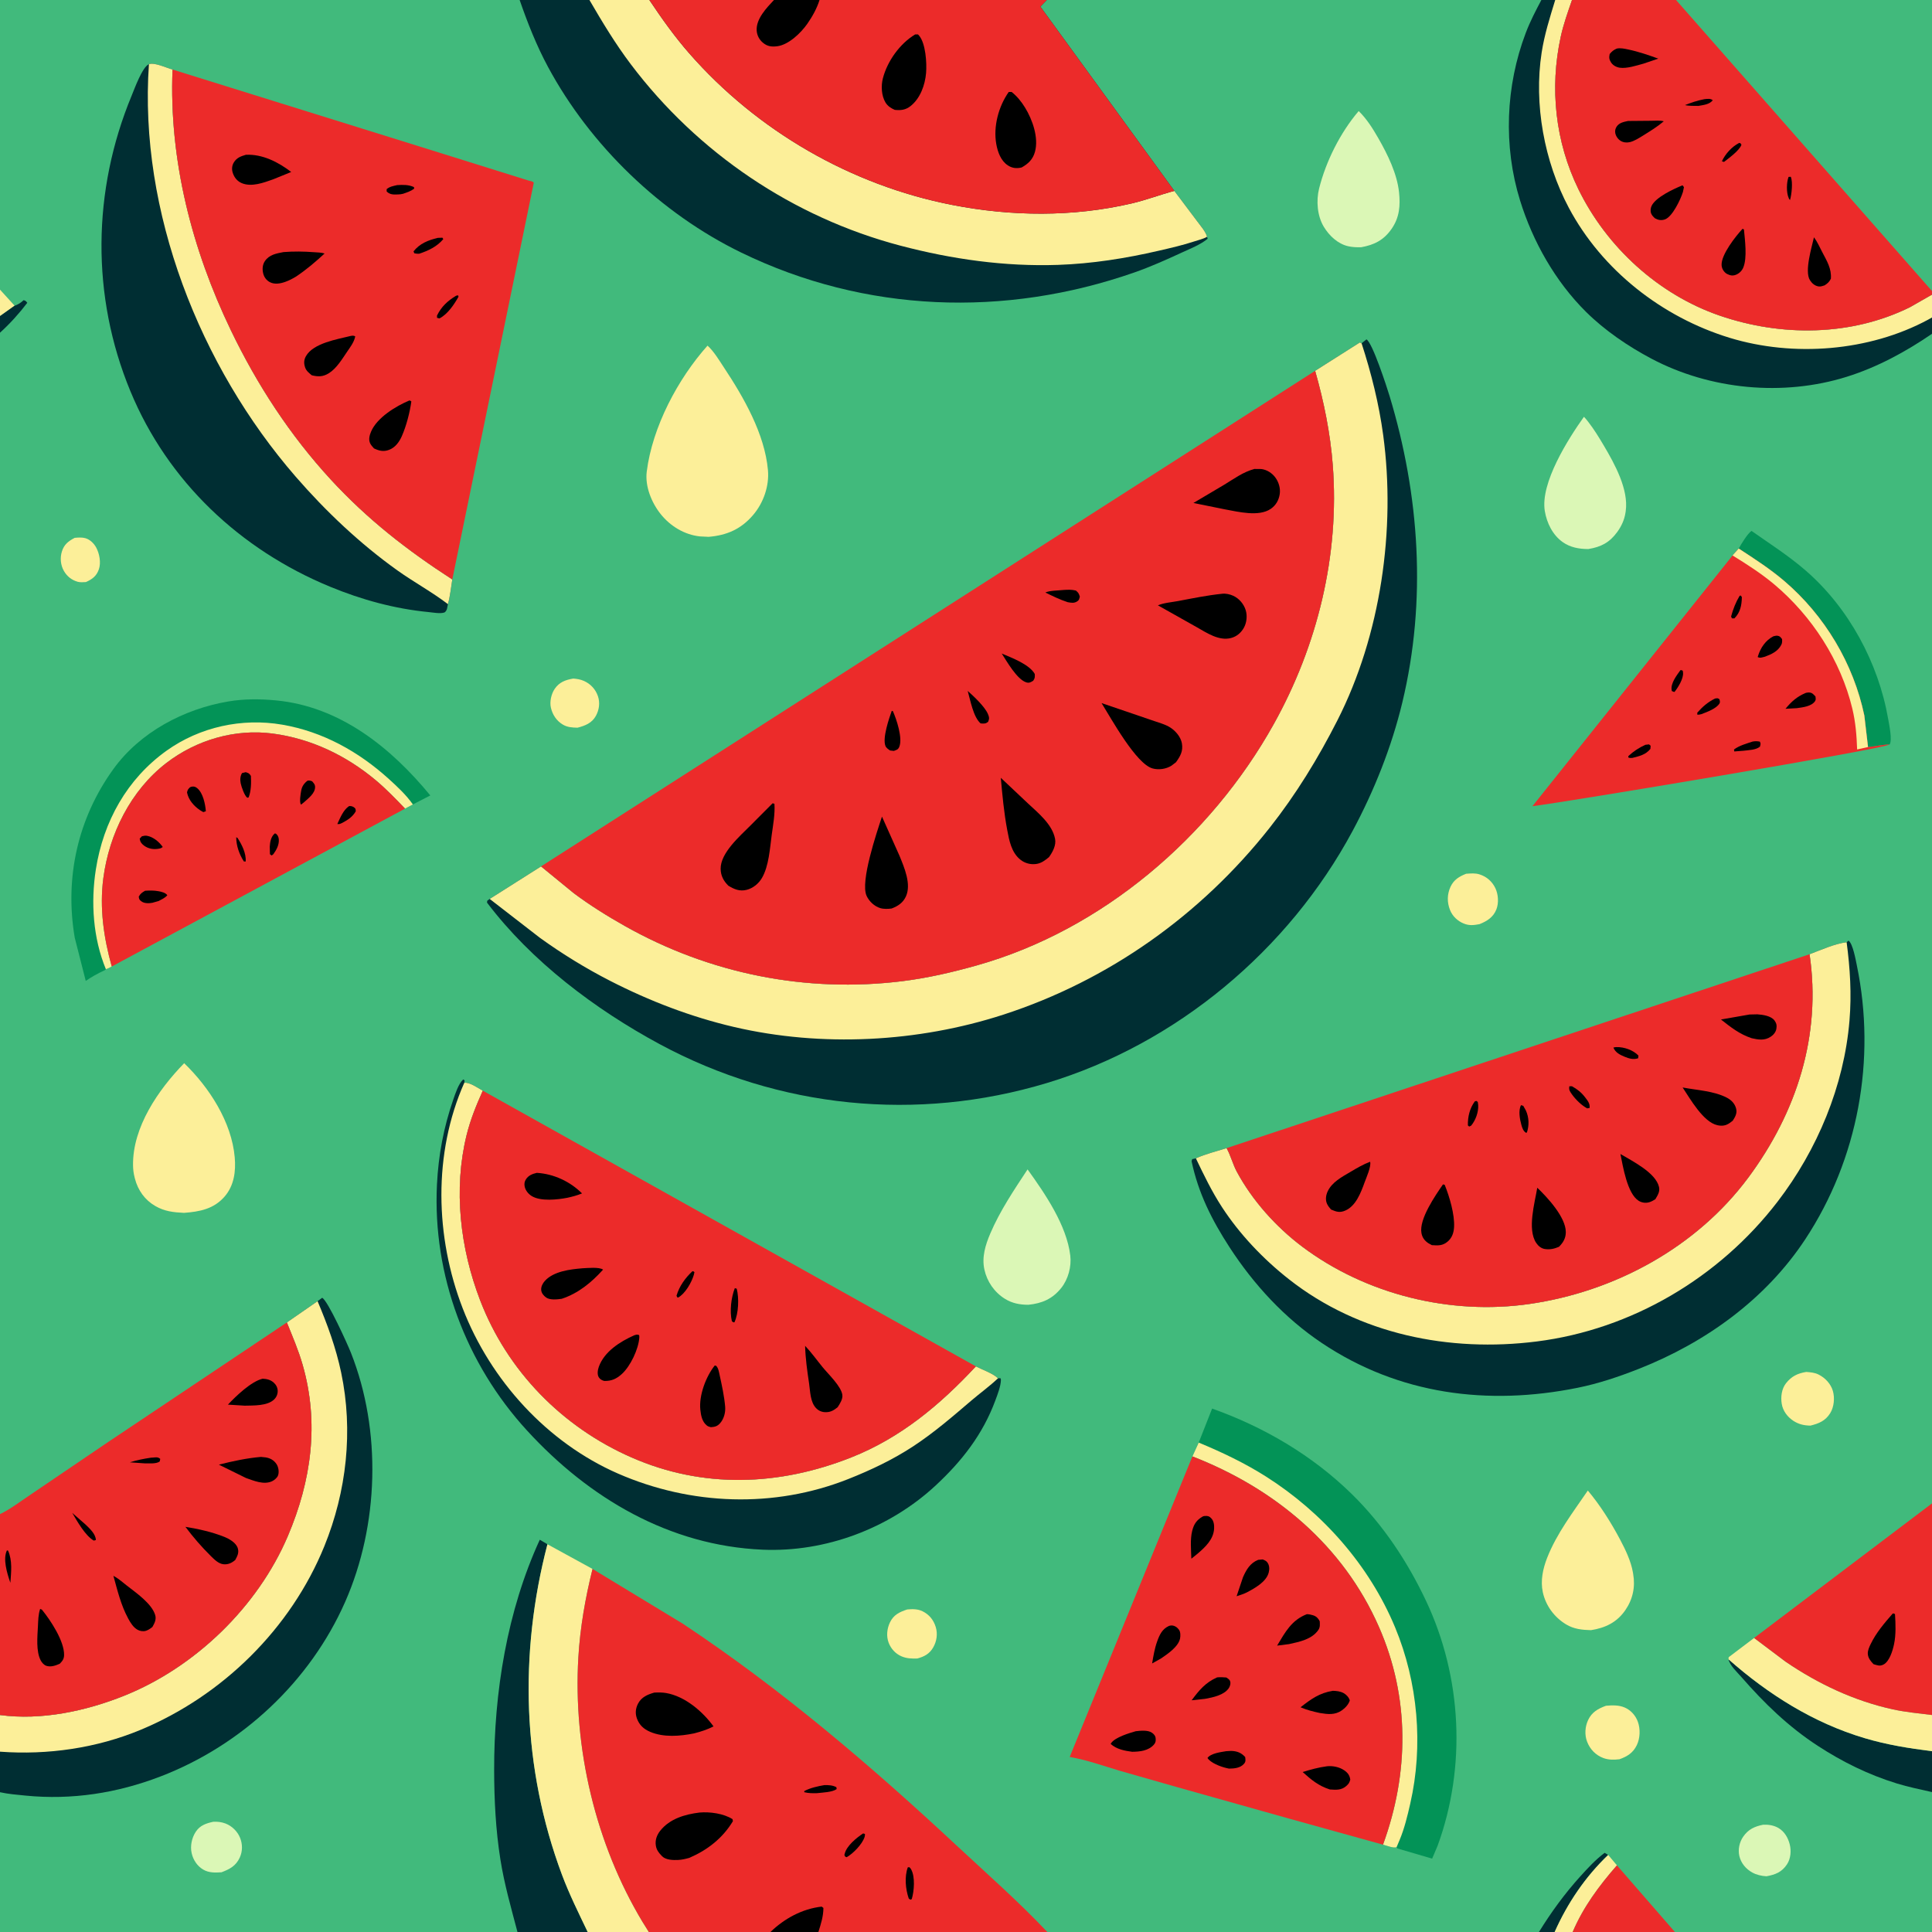 <svg version="1.1" xmlns="http://www.w3.org/2000/svg" style="display: block;" viewBox="0 0 2048 2048" width="1024" height="1024">
<path transform="translate(0,0)" fill="rgb(65,186,124)" d="M 0 307.024 L -0 -0 L 550.845 0 L 624.824 0 L 688.337 0 L 820.428 0 L 868.721 -0 L 1109.65 0 L 1633.91 0 L 1648.59 0 L 1666.41 0 L 1776.67 0 L 2048 0 L 2048 308.52 L 2048 312.284 L 2048 336.543 L 2048 353.838 L 2048 1593.65 L 2048 1817.97 L 2048 1856.34 L 2048 1899.68 L 2048 2048 L 1775.48 2048 L 1667.07 2048 L 1647.99 2048 L 1631.35 2048 L 1110.19 2048 L 867.506 2048 L 816.713 2048 L 687.782 2048 L 622.981 2048 L 548.534 2048 L -0 2048 L 0 1899.83 L 0 1856.85 L 0 1818 L -0 1605.04 L 0 352.668 L -0 335.088 L 0 307.024 z"/>
<path transform="translate(0,0)" fill="rgb(252,239,153)" d="M 0 307.024 L 15.49 324.064 L -0 335.088 L 0 307.024 z"/>
<path transform="translate(0,0)" fill="rgb(0,46,51)" d="M 15.49 324.064 L 16.509 323.68 C 20.034 322.301 22.275 320.794 25 318.195 C 27.337 318.819 27.386 319.082 28.917 321 C 20.402 332.215 10.431 343.218 0 352.668 L -0 335.088 L 15.49 324.064 z"/>
<path transform="translate(0,0)" fill="rgb(0,46,51)" d="M 1631.35 2048 C 1644.36 2026.92 1658.53 2007.5 1675.13 1989.1 C 1682.99 1980.38 1691.55 1971.12 1701 1964.07 L 1704.74 1966.3 C 1680.48 1989.5 1661.62 2017.36 1647.99 2048 L 1631.35 2048 z"/>
<path transform="translate(0,0)" fill="rgb(252,239,153)" d="M 1704.74 1966.3 L 1714.01 1977.33 C 1695.11 1998.96 1678.41 2021.36 1667.07 2048 L 1647.99 2048 C 1661.62 2017.36 1680.48 1989.5 1704.74 1966.3 z"/>
<path transform="translate(0,0)" fill="rgb(252,239,153)" d="M 79.171 570.133 C 82.727 569.789 87.075 569.503 90.525 570.498 C 95.406 571.906 99.656 576.085 102.017 580.5 C 105.46 586.939 107.224 596.503 104.796 603.5 C 102.264 610.797 97.759 613.97 91.071 617.02 C 88.324 617.105 85.036 617.473 82.371 616.715 C 75.979 614.897 71.034 610.987 67.715 605.192 C 64.212 599.075 63.514 591.432 65.575 584.708 C 67.9 577.119 72.485 573.649 79.171 570.133 z"/>
<path transform="translate(0,0)" fill="rgb(252,239,153)" d="M 607.718 719.297 C 611.721 719.631 615.299 720.176 619 721.82 C 626.065 724.958 631.298 730.645 633.823 737.955 C 636.218 744.888 635.154 752.482 631.663 758.844 C 627.428 766.561 620.211 769.298 612.197 771.391 C 606.517 771.252 601.343 770.988 596.368 767.935 C 589.827 763.921 585.782 757.694 584.005 750.344 C 582.463 743.97 584.357 735.549 588.048 730.171 C 592.964 723.007 599.504 720.693 607.718 719.297 z"/>
<path transform="translate(0,0)" fill="rgb(252,239,153)" d="M 961.675 1706.1 C 967.268 1705.58 972.857 1705.5 978 1708.04 C 985.039 1711.52 989.653 1717.27 991.929 1724.72 C 994.132 1731.94 992.994 1739.79 989.247 1746.32 C 985.272 1753.24 979.792 1756.05 972.395 1758.08 C 966.383 1758.22 961.272 1758.18 955.597 1755.76 C 949.311 1753.08 944.401 1747.71 942.001 1741.35 C 939.364 1734.36 940.228 1726.37 943.423 1719.74 C 947.308 1711.67 953.628 1708.76 961.675 1706.1 z"/>
<path transform="translate(0,0)" fill="rgb(219,247,182)" d="M 226.015 1931.16 C 230.403 1930.9 234.84 1931.4 238.979 1932.97 C 245.866 1935.59 251.724 1941.31 254.476 1948.14 C 257.201 1954.89 257.222 1962.4 254.165 1969.08 C 250.087 1977.99 243.407 1981.44 234.78 1984.7 C 228.021 1985.14 221.344 1985.38 215.28 1981.77 C 208.987 1978.02 204.748 1971.49 203.159 1964.39 C 201.459 1956.79 203.306 1948.15 207.558 1941.71 C 211.996 1934.98 218.481 1932.79 226.015 1931.16 z"/>
<path transform="translate(0,0)" fill="rgb(252,239,153)" d="M 1554.15 926.217 C 1559.04 925.888 1563.77 925.386 1568.5 926.917 C 1575.99 929.34 1581.76 934.396 1585.17 941.539 C 1588.29 948.092 1588.88 957.268 1586.21 964.031 C 1582.9 972.384 1576.24 976.506 1568.32 979.647 C 1562.09 980.78 1557.49 981.399 1551.49 978.928 C 1545.1 976.293 1539.75 971.251 1537.15 964.805 C 1533.85 956.641 1533.91 948.017 1537.63 939.991 C 1541.09 932.528 1546.88 929.107 1554.15 926.217 z"/>
<path transform="translate(0,0)" fill="rgb(219,247,182)" d="M 1869.06 1934.27 C 1874.68 1934.03 1880.33 1934.89 1885.24 1937.76 C 1891.58 1941.45 1895.4 1948.06 1897.17 1955.02 C 1898.95 1961.97 1898.26 1970.3 1894.24 1976.35 C 1888.76 1984.58 1881.91 1987.21 1872.55 1988.92 C 1867.63 1988.73 1861.83 1987.37 1857.5 1984.96 C 1850.69 1981.16 1845.5 1975.01 1843.75 1967.34 C 1842.2 1960.54 1843.86 1952.73 1847.83 1947 C 1853.29 1939.1 1859.93 1936.1 1869.06 1934.27 z"/>
<path transform="translate(0,0)" fill="rgb(252,239,153)" d="M 1914.7 1454.32 C 1919.26 1454.68 1923.49 1454.97 1927.68 1457.03 C 1934.66 1460.46 1940.71 1466.85 1942.91 1474.41 C 1945.06 1481.82 1944.19 1491.45 1940.06 1498.07 C 1935 1506.17 1928.03 1509.03 1919.14 1511.21 C 1912.44 1511.11 1906.67 1509.84 1901 1506.11 C 1894.7 1501.97 1889.95 1495.61 1888.71 1488.1 C 1887.51 1480.77 1888.57 1472.22 1893.29 1466.24 C 1899.1 1458.88 1905.66 1455.77 1914.7 1454.32 z"/>
<path transform="translate(0,0)" fill="rgb(252,239,153)" d="M 1702.37 1808.19 C 1709.07 1807.57 1716.12 1807.36 1722.38 1810.09 C 1728.79 1812.88 1733.74 1818.48 1736.14 1825 C 1738.97 1832.7 1738.65 1842.57 1735.08 1849.95 C 1731.14 1858.1 1724.99 1861.93 1716.7 1864.88 C 1710.89 1865.54 1705.07 1865.67 1699.53 1863.56 C 1691.46 1860.5 1685.56 1854.39 1682.43 1846.36 C 1679.57 1839.05 1680.18 1830.29 1683.49 1823.27 C 1687.45 1814.86 1694.07 1811.24 1702.37 1808.19 z"/>
<path transform="translate(0,0)" fill="rgb(236,43,42)" d="M 1714.01 1977.33 L 1775.48 2048 L 1667.07 2048 C 1678.41 2021.36 1695.11 1998.96 1714.01 1977.33 z"/>
<path transform="translate(0,0)" fill="rgb(0,46,51)" d="M 1832.29 1758.94 C 1874.49 1796.15 1922.1 1826.22 1976.41 1842.45 C 1999.91 1849.47 2023.71 1853.31 2048 1856.34 L 2048 1899.68 C 2035.55 1896.83 2022.97 1894.34 2010.76 1890.56 C 1980.57 1881.24 1953.21 1867.8 1926.77 1850.55 C 1895.74 1830.3 1870.24 1805.57 1845.98 1777.75 C 1841.54 1772.67 1833.66 1765.51 1832.29 1758.94 z"/>
<path transform="translate(0,0)" fill="rgb(3,147,87)" d="M 1843.13 581.498 C 1845.68 576.851 1852.52 565.487 1856.7 562.793 C 1876.3 576.57 1895.71 588.891 1913.95 604.664 C 1959.69 644.217 1991.2 702.662 2001.5 761.939 C 2002.51 767.783 2006.17 784.693 2003.08 789.156 C 1995.39 789.288 1987.86 791.275 1980.18 791.894 L 1976.28 758.553 C 1964.77 703.479 1934.28 652.487 1891.43 615.906 C 1876.3 602.994 1859.75 592.338 1843.13 581.498 z"/>
<path transform="translate(0,0)" fill="rgb(219,247,182)" d="M 1679.04 441.819 C 1680.71 443.472 1682.13 445.317 1683.58 447.169 C 1689.81 455.171 1695.17 463.982 1700.33 472.708 C 1711.61 491.777 1726.53 518.803 1723.34 541.732 L 1723.07 543.5 C 1721.97 550.913 1718.83 557.738 1714.45 563.789 C 1706.29 575.054 1697.21 579.843 1683.69 582.002 C 1673.99 582.004 1664.6 580.355 1656.52 574.639 C 1645.88 567.108 1639.72 554.479 1637.58 541.865 C 1632.53 511.986 1662.56 464.953 1679.04 441.819 z"/>
<path transform="translate(0,0)" fill="rgb(252,239,153)" d="M 1832.29 1758.94 L 1832.46 1756.71 L 1859.42 1736.32 L 1892.88 1761.51 C 1927.55 1785.07 1965.42 1802.99 2006.5 1811.99 C 2020.32 1815.01 2034.02 1816.22 2048 1817.97 L 2048 1856.34 C 2023.71 1853.31 1999.91 1849.47 1976.41 1842.45 C 1922.1 1826.22 1874.49 1796.15 1832.29 1758.94 z"/>
<path transform="translate(0,0)" fill="rgb(219,247,182)" d="M 1440.27 117.719 C 1448.87 126.073 1455.35 136.492 1461.27 146.838 C 1470.94 163.731 1480.96 184.12 1483.03 203.791 C 1484.5 217.782 1483.59 230.407 1475.25 242.468 C 1466.91 254.529 1456.89 259.567 1442.81 262.113 C 1438.17 262.156 1433.55 262.054 1429 260.989 C 1417.97 258.404 1408.97 249.811 1403.26 240.349 C 1396.33 228.849 1395.07 212.781 1398.3 199.865 C 1405.57 170.878 1420.84 140.457 1440.27 117.719 z"/>
<path transform="translate(0,0)" fill="rgb(219,247,182)" d="M 1089.27 1239.6 C 1107.78 1265.35 1130.72 1298.79 1134.54 1330.91 C 1135.94 1342.67 1132.34 1356.06 1124.94 1365.32 C 1115.7 1376.9 1104.59 1381.66 1090.09 1383.12 C 1081.02 1383.09 1072.97 1381.61 1065.16 1376.73 C 1054.06 1369.82 1046.3 1358.54 1043.5 1345.8 C 1040.59 1332.59 1044.59 1319.67 1049.72 1307.63 C 1059.91 1283.7 1074.98 1261.29 1089.27 1239.6 z"/>
<path transform="translate(0,0)" fill="rgb(252,239,153)" d="M 1683.16 1580.03 C 1696.25 1595.62 1707.77 1613.9 1717.28 1631.84 C 1722.96 1642.54 1728.91 1654.83 1730.96 1666.85 L 1731.23 1668.5 C 1733.62 1682.23 1730.89 1695.27 1722.88 1706.87 C 1713.95 1719.81 1701.66 1725.66 1686.54 1728.04 C 1677.1 1727.79 1668.56 1726.96 1660.22 1721.98 C 1647.71 1714.49 1638.47 1702.03 1635.42 1687.69 C 1632.83 1675.49 1635.56 1662.88 1639.99 1651.5 C 1650.13 1625.51 1667.61 1602.9 1683.16 1580.03 z"/>
<path transform="translate(0,0)" fill="rgb(252,239,153)" d="M 195.232 1127.04 C 221.72 1152.56 245.588 1189.35 248.83 1226.87 C 250.108 1241.66 248.169 1256.73 238.13 1268.35 C 226.695 1281.59 211.649 1284.44 195.12 1285.68 C 183.915 1285.14 174.541 1284.15 164.652 1278.45 C 153.581 1272.07 146.283 1261.85 143.059 1249.54 L 142.671 1248.01 C 141.572 1243.76 141.101 1239.8 141.033 1235.43 C 140.395 1194.69 168.081 1154.9 195.232 1127.04 z"/>
<path transform="translate(0,0)" fill="rgb(0,46,51)" d="M 548.534 2048 C 541.733 2022.1 534.608 1997.53 530.403 1970.9 C 525.483 1939.75 523.89 1908.23 523.817 1876.72 C 523.624 1794.03 537.511 1707.7 572.196 1632.18 L 580.308 1636.98 C 550.034 1753.05 553.578 1874.53 595.683 1987.22 C 603.522 2008.2 613.363 2027.84 622.981 2048 L 548.534 2048 z"/>
<path transform="translate(0,0)" fill="rgb(252,239,153)" d="M 749.997 366.397 C 756.73 372.386 762.445 382.077 767.419 389.584 C 788.344 421.167 810.613 459.887 814.051 498.289 C 815.561 515.158 809.324 533.047 798.362 545.891 C 785.579 560.869 770.601 567.441 751.185 569.064 L 742 568.617 C 725.417 566.844 710.509 557.711 700.239 544.819 C 690.646 532.775 683.598 515.47 685.58 499.855 C 691.582 452.56 718.416 401.806 749.997 366.397 z"/>
<path transform="translate(0,0)" fill="rgb(3,147,87)" d="M 112.234 1027.38 C 111.065 1028.53 111.588 1028.21 110.171 1028.88 C 103.288 1032.09 97.16 1035.51 90.896 1039.8 L 79.229 994 C 68.405 930.476 82.451 867.496 120.143 815.296 C 148.466 776.07 194.954 751.577 241.88 743.597 C 258.722 740.733 275.634 740.843 292.594 742.456 C 360.36 748.898 414.372 792.376 456.148 843.21 L 437.679 852.747 L 429.39 857.173 C 419.296 846.672 409.27 836.209 398.066 826.863 C 366.704 800.702 329.76 783.021 289.18 777.612 C 249.193 772.283 208.1 784.391 176.376 808.774 C 138.517 837.872 115.673 884.162 109.539 930.93 C 105.383 962.621 109.94 994.016 118.482 1024.53 C 116.379 1025.66 114.545 1026.71 112.234 1027.38 z"/>
<path transform="translate(0,0)" fill="rgb(252,239,153)" d="M 112.234 1027.38 C 98.624 994.461 96.138 956.604 101.613 921.602 C 109.535 870.951 134.574 825.781 176.517 795.798 C 211.812 770.567 256.536 760.819 299.216 768.181 C 342.189 775.594 380.084 796.667 412.206 825.762 C 421.317 834.015 430.596 842.661 437.679 852.747 L 429.39 857.173 C 419.296 846.672 409.27 836.209 398.066 826.863 C 366.704 800.702 329.76 783.021 289.18 777.612 C 249.193 772.283 208.1 784.391 176.376 808.774 C 138.517 837.872 115.673 884.162 109.539 930.93 C 105.383 962.621 109.94 994.016 118.482 1024.53 C 116.379 1025.66 114.545 1026.71 112.234 1027.38 z"/>
<path transform="translate(0,0)" fill="rgb(252,239,153)" d="M 580.308 1636.98 L 628.102 1663.14 C 620.477 1693.85 614.921 1725.37 613.072 1757 C 607.437 1853.39 631.344 1954.6 681.116 2037.31 L 687.782 2048 L 622.981 2048 C 613.363 2027.84 603.522 2008.2 595.683 1987.22 C 553.578 1874.53 550.034 1753.05 580.308 1636.98 z"/>
<path transform="translate(0,0)" fill="rgb(236,43,42)" d="M 2048 1593.65 L 2048 1817.97 C 2034.02 1816.22 2020.32 1815.01 2006.5 1811.99 C 1965.42 1802.99 1927.55 1785.07 1892.88 1761.51 L 1859.42 1736.32 L 2048 1593.65 z"/>
<path transform="translate(0,0)" fill="rgb(0,0,0)" d="M 2006.29 1710.5 C 2007.69 1710.2 2006.85 1710.22 2008.77 1711 C 2009.44 1721.26 2009.9 1732.87 2007.75 1742.97 C 2006.32 1749.71 2003.01 1761.15 1996.54 1764.5 C 1992.59 1766.54 1990.04 1765.23 1986.05 1764.11 C 1983.04 1761 1980.2 1757.62 1979.95 1753.09 C 1979.76 1749.53 1981.51 1745.86 1983.01 1742.74 C 1988.78 1730.74 1997.62 1720.48 2006.29 1710.5 z"/>
<path transform="translate(0,0)" fill="rgb(3,147,87)" d="M 1270.69 1529.22 L 1284.89 1493.15 C 1340.03 1512.73 1391.33 1542.88 1433.21 1584 C 1466.21 1616.41 1492.06 1655.43 1511.73 1697.13 C 1549.72 1777.72 1554.49 1872.9 1523.91 1956.61 L 1518.12 1970.23 L 1481.18 1959.4 L 1480.43 1958.08 C 1477.47 1959.5 1469.48 1956.32 1466.03 1955.43 C 1493.74 1879.47 1494.51 1799.39 1461.77 1724.68 C 1423.76 1637.94 1351.08 1577.69 1264 1543.85 L 1270.69 1529.22 z"/>
<path transform="translate(0,0)" fill="rgb(252,239,153)" d="M 1270.69 1529.22 C 1295.28 1539.38 1319.69 1551.02 1342.16 1565.3 C 1401.97 1603.3 1451.55 1659.35 1478.83 1725 C 1503.11 1783.43 1509 1850.48 1494.88 1912.11 C 1491.96 1924.89 1488.85 1937.89 1483.83 1950.03 L 1480.43 1958.08 C 1477.47 1959.5 1469.48 1956.32 1466.03 1955.43 C 1493.74 1879.47 1494.51 1799.39 1461.77 1724.68 C 1423.76 1637.94 1351.08 1577.69 1264 1543.85 L 1270.69 1529.22 z"/>
<path transform="translate(0,0)" fill="rgb(0,46,51)" d="M 1633.91 0 L 1648.59 0 L 1666.41 0 C 1661.97 12.792 1657.33 25.729 1654.45 38.98 C 1642.57 93.607 1648.64 150.158 1673.16 200.496 C 1703.08 261.926 1758.08 312.287 1823.04 334.592 C 1888.27 356.988 1962.16 356.51 2024.58 325.67 L 2048 312.284 L 2048 336.543 L 2048 353.838 C 2019.95 372.989 1990.02 389.286 1957.5 399.44 C 1890.18 420.465 1813.03 413.163 1750.77 380.303 C 1725.99 367.225 1701.21 350.368 1681.25 330.593 C 1648.72 298.366 1624.87 256.14 1611.36 212.599 C 1593.45 154.827 1595.96 91.233 1617.43 34.723 C 1622 22.683 1627.91 11.365 1633.91 0 z"/>
<path transform="translate(0,0)" fill="rgb(252,239,153)" d="M 1648.59 0 L 1666.41 0 C 1661.97 12.792 1657.33 25.729 1654.45 38.98 C 1642.57 93.607 1648.64 150.158 1673.16 200.496 C 1703.08 261.926 1758.08 312.287 1823.04 334.592 C 1888.27 356.988 1962.16 356.51 2024.58 325.67 L 2048 312.284 L 2048 336.543 L 2043.87 338.865 C 1981.44 372.51 1901.11 378.765 1833.45 358.085 C 1761.98 336.238 1698.12 286.378 1662.91 220.078 C 1637.01 171.316 1625.74 110.415 1634.21 55.7 C 1637.17 36.604 1642.93 18.421 1648.59 0 z"/>
<path transform="translate(0,0)" fill="rgb(236,43,42)" d="M 118.482 1024.53 C 109.94 994.016 105.383 962.621 109.539 930.93 C 115.673 884.162 138.517 837.872 176.376 808.774 C 208.1 784.391 249.193 772.283 289.18 777.612 C 329.76 783.021 366.704 800.702 398.066 826.863 C 409.27 836.209 419.296 846.672 429.39 857.173 L 118.482 1024.53 z"/>
<path transform="translate(0,0)" fill="rgb(0,0,0)" d="M 250.407 887.5 L 251.743 888.196 C 256.458 895.429 260.936 904.342 260.5 913.174 L 258.5 913.166 C 253.651 905.513 250.42 896.625 250.407 887.5 z"/>
<path transform="translate(0,0)" fill="rgb(0,0,0)" d="M 291.243 883.5 L 292.436 883.701 C 294.323 885.204 295.281 887.041 295.516 889.448 C 296.101 895.446 293.096 900.813 289.758 905.5 L 287.973 906.867 L 286.143 905.5 L 285.951 897.5 C 286.262 892.43 287.235 886.913 291.243 883.5 z"/>
<path transform="translate(0,0)" fill="rgb(0,0,0)" d="M 370.032 854.5 C 372.223 854.281 373.857 854.745 375.597 856.088 C 377.305 857.407 376.888 858.012 377.142 860 C 373.611 866.083 368.758 869.088 362.751 872.329 C 360.521 873.28 360.064 873.779 357.577 873.5 C 360.628 866.966 363.837 858.607 370.032 854.5 z"/>
<path transform="translate(0,0)" fill="rgb(0,0,0)" d="M 150.435 886.5 C 152.237 886.065 153.83 885.65 155.692 885.958 C 162.32 887.052 168.864 892.474 172.538 897.873 L 170.5 899.13 L 168.72 899.58 C 163.012 900.686 157.415 899.892 152.705 896.394 C 149.854 894.278 148.6 892.408 148.073 889 L 150.435 886.5 z"/>
<path transform="translate(0,0)" fill="rgb(0,0,0)" d="M 256.549 819.5 L 260.5 818.538 C 263.8 819.675 264.039 819.639 265.978 822.5 C 266.314 829.818 266.305 838.548 263.5 845.374 L 262.106 845.619 C 259.116 843.441 255.902 834.019 255.155 830.352 C 254.374 826.524 254.594 822.8 256.549 819.5 z"/>
<path transform="translate(0,0)" fill="rgb(0,0,0)" d="M 326.069 827.5 C 328.337 827.26 328.852 827.457 330.908 828.231 C 332.63 830.359 334.062 831.514 333.994 834.5 C 333.842 841.107 326.911 846.21 322.461 850.255 C 321.39 851.27 320.191 852.078 319 852.946 C 317.158 850.054 318.646 841.718 319.261 838.178 C 320.056 833.596 322.391 830.221 326.069 827.5 z"/>
<path transform="translate(0,0)" fill="rgb(0,0,0)" d="M 153.835 944.219 C 158.709 943.926 163.291 943.83 168.126 944.74 C 171.219 945.323 175.491 946.259 177.367 949 C 174.928 951.903 171.249 953.437 167.937 955.176 L 161.5 956.996 C 157.878 957.655 153.104 957.824 150.005 955.547 C 147.533 953.731 147.584 953.359 147.083 950.5 C 148.857 947.194 150.63 946.081 153.835 944.219 z"/>
<path transform="translate(0,0)" fill="rgb(0,0,0)" d="M 201.451 834.5 L 203.134 833.897 C 205.755 833.41 207.319 834.037 209.286 835.711 C 215.306 840.837 217.626 852.512 218.225 859.959 L 215.5 860.874 L 212.063 858.857 C 205.423 854.368 199.842 847.975 198.239 840 C 198.953 837.027 199.276 836.682 201.451 834.5 z"/>
<path transform="translate(0,0)" fill="rgb(0,46,51)" d="M 1057.9 1461.08 L 1060.5 1460.95 C 1060.8 1461.69 1061.04 1462.12 1061.01 1463 C 1060.78 1469.68 1057.44 1478.2 1055.12 1484.47 C 1041.8 1520.51 1019.64 1548.88 991.667 1574.82 C 942.774 1620.15 875.068 1645.63 808.331 1642.73 C 709.444 1638.43 624.389 1588.16 558.599 1516.34 C 494 1445.83 458.505 1351.61 463.191 1255.79 C 464.715 1224.63 470.284 1194.98 480.509 1165.5 C 482.723 1159.13 486.043 1148.77 491 1144.24 L 492.5 1145.28 L 492.127 1147.86 C 497.41 1146.78 506.8 1153.43 511.792 1156.18 C 504.879 1171.61 498.676 1186.78 494.619 1203.26 C 480.447 1260.81 487.835 1323.22 508.907 1378.19 C 537.683 1453.25 595.991 1512.74 669.422 1544.93 C 745.43 1578.25 825.829 1575.17 902.191 1544.98 C 954.78 1524.19 996.427 1489.23 1034.46 1448.41 C 1041.3 1452.01 1052.73 1455.85 1057.9 1461.08 z"/>
<path transform="translate(0,0)" fill="rgb(252,239,153)" d="M 492.127 1147.86 C 497.41 1146.78 506.8 1153.43 511.792 1156.18 C 504.879 1171.61 498.676 1186.78 494.619 1203.26 C 480.447 1260.81 487.835 1323.22 508.907 1378.19 C 537.683 1453.25 595.991 1512.74 669.422 1544.93 C 745.43 1578.25 825.829 1575.17 902.191 1544.98 C 954.78 1524.19 996.427 1489.23 1034.46 1448.41 C 1041.3 1452.01 1052.73 1455.85 1057.9 1461.08 C 1049.11 1469.41 1039.1 1476.61 1029.87 1484.48 C 1009.81 1501.62 990.06 1518.7 967.942 1533.22 C 946.372 1547.37 922.996 1558.42 899.049 1567.91 C 820.419 1599.07 732.317 1595.75 655.131 1562.06 C 579.918 1529.22 519.949 1463.08 490.499 1386.95 C 461.184 1311.18 459.021 1222.71 492.127 1147.86 z"/>
<path transform="translate(0,0)" fill="rgb(236,43,42)" d="M 1843.13 581.498 C 1859.75 592.338 1876.3 602.994 1891.43 615.906 C 1934.28 652.487 1964.77 703.479 1976.28 758.553 L 1980.18 791.894 C 1987.86 791.275 1995.39 789.288 2003.08 789.156 C 1997.14 794.032 1661.17 850.065 1624.45 854.605 L 1836.59 588.815 L 1843.13 581.498 z"/>
<path transform="translate(0,0)" fill="rgb(0,0,0)" d="M 1844.12 631.5 L 1845.37 631.35 L 1846.44 632.974 C 1846.26 641.605 1844.83 649.214 1838.5 655.533 L 1835.88 655.454 L 1835.03 653.5 C 1837.05 645.884 1840.05 638.259 1844.12 631.5 z"/>
<path transform="translate(0,0)" fill="rgb(0,0,0)" d="M 1781.25 710.5 C 1782.69 710.23 1781.82 710.244 1783.81 711 L 1784.08 713 C 1784.78 719.194 1778.82 728.782 1775.04 733.5 C 1774 733.426 1773.16 732.921 1772.21 732.5 L 1771.96 731.062 C 1771.03 724.102 1777.37 715.908 1781.25 710.5 z"/>
<path transform="translate(0,0)" fill="rgb(0,0,0)" d="M 1744.25 789.5 L 1748 789.079 L 1749.74 790.5 L 1749.5 793.816 C 1744.61 800.032 1737.72 801.576 1730.44 803.402 C 1728.55 803.594 1727.99 803.604 1726.11 803 L 1726.12 801.5 C 1731.55 796.434 1737.46 792.488 1744.25 789.5 z"/>
<path transform="translate(0,0)" fill="rgb(0,0,0)" d="M 1857.87 786.066 C 1860.76 785.555 1862.6 785.633 1865.5 786.132 C 1866.73 788.506 1866.25 788.863 1865.6 791.5 C 1861.3 795.082 1853.68 795.102 1848.24 795.811 L 1838.41 796.573 L 1838.11 794.5 C 1843.53 790.355 1851.44 788.22 1857.87 786.066 z"/>
<path transform="translate(0,0)" fill="rgb(0,0,0)" d="M 1817.97 740.5 C 1820.53 740.117 1820.64 739.792 1822.73 741.242 C 1822.96 742.684 1823.59 744.151 1822.84 745.497 C 1819.72 751.063 1809.34 754.844 1803.5 757.038 C 1801.95 757.521 1800.87 757.588 1799.26 757.648 L 1799.17 755.5 C 1804.7 749.178 1810.4 744.232 1817.97 740.5 z"/>
<path transform="translate(0,0)" fill="rgb(0,0,0)" d="M 1914.22 734.5 C 1915.44 734.245 1916.18 734.032 1917.5 734.053 C 1920.95 734.107 1922.39 736.063 1924.5 738.33 C 1924.63 740.275 1925.18 741.559 1924.03 743.253 C 1920.2 748.886 1910.94 749.788 1904.69 750.696 L 1892.71 751.336 C 1899.05 743.609 1904.93 738.372 1914.22 734.5 z"/>
<path transform="translate(0,0)" fill="rgb(0,0,0)" d="M 1879.84 674.5 C 1880.84 674.298 1882.91 673.707 1884 673.857 C 1886.84 674.248 1887.43 675.422 1889.07 677.5 C 1889.19 679.719 1889.29 681.443 1888.27 683.476 C 1884.74 690.469 1877.83 693.537 1870.93 696.118 C 1868 696.758 1865.96 697.911 1863.23 696.5 L 1863.54 695.453 C 1866.29 686.64 1871.5 678.833 1879.84 674.5 z"/>
<path transform="translate(0,0)" fill="rgb(252,239,153)" d="M 1843.13 581.498 C 1859.75 592.338 1876.3 602.994 1891.43 615.906 C 1934.28 652.487 1964.77 703.479 1976.28 758.553 L 1980.18 791.894 L 1968.63 794.451 C 1968.12 779.621 1967 765.595 1963.53 751.125 C 1951.31 700.207 1920.67 652.97 1880.65 619.36 C 1866.99 607.896 1851.75 598.144 1836.59 588.815 L 1843.13 581.498 z"/>
<path transform="translate(0,0)" fill="rgb(0,46,51)" d="M 336.642 1379.31 L 341.5 1375.72 C 347.308 1378.22 368.515 1425.17 372.007 1434 C 404.658 1516.54 401.628 1616.93 365.903 1698.01 C 328.676 1782.5 256.247 1850.06 170.125 1883.12 C 124.052 1900.81 76.201 1908.27 27 1903.4 C 18.053 1902.52 8.772 1901.78 0 1899.83 L 0 1856.85 L 0 1818 C 43.846 1823.89 90.758 1813.88 131.402 1797.64 C 206.802 1767.51 273.303 1703.16 305.157 1628.19 C 330.028 1569.66 338.548 1508.62 320.806 1446.76 C 316.358 1431.26 310.097 1416.77 304.075 1401.85 L 336.642 1379.31 z"/>
<path transform="translate(0,0)" fill="rgb(252,239,153)" d="M 304.075 1401.85 L 336.642 1379.31 C 347.045 1403.9 356.141 1428.77 361.649 1454.98 C 374.611 1516.64 367.434 1580.97 343.795 1639.11 C 308.343 1726.29 235.967 1797.49 149.239 1833.62 C 102.463 1853.11 50.421 1860.58 0 1856.85 L 0 1818 C 43.846 1823.89 90.758 1813.88 131.402 1797.64 C 206.802 1767.51 273.303 1703.16 305.157 1628.19 C 330.028 1569.66 338.548 1508.62 320.806 1446.76 C 316.358 1431.26 310.097 1416.77 304.075 1401.85 z"/>
<path transform="translate(0,0)" fill="rgb(0,46,51)" d="M 157.866 68.03 C 163.772 65.84 176.558 71.984 182.903 73.718 C 179.066 169.539 203.443 264.29 244.823 350.256 C 272.559 407.878 307.421 461.42 350.832 508.528 C 389.585 550.582 431.577 583.289 479.451 614.244 C 478.039 622.816 477.204 632.117 474.811 640.432 L 473.802 645.5 C 473.298 646.946 472.318 648.872 470.809 649.341 C 466.39 650.715 459.049 649.293 454.449 648.846 C 418.175 645.321 383.381 635.766 349.757 621.885 C 254.65 582.62 177.833 510.469 138.201 414.638 C 96.496 313.795 97.828 202.045 139.536 101.434 C 142.565 94.127 150.91 70.918 157.866 68.03 z"/>
<path transform="translate(0,0)" fill="rgb(252,239,153)" d="M 157.866 68.03 C 163.772 65.84 176.558 71.984 182.903 73.718 C 179.066 169.539 203.443 264.29 244.823 350.256 C 272.559 407.878 307.421 461.42 350.832 508.528 C 389.585 550.582 431.577 583.289 479.451 614.244 C 478.039 622.816 477.204 632.117 474.811 640.432 C 457.989 627.537 438.731 617.127 421.375 604.738 C 381.707 576.424 345.455 542.153 313.536 505.395 C 211.902 388.354 146.985 224.119 157.866 68.03 z"/>
<path transform="translate(0,0)" fill="rgb(0,46,51)" d="M 1957.51 998.805 L 1959.5 997.083 C 1964.09 1000.09 1967.2 1017.92 1968.36 1023.51 C 1988.98 1123.06 1969.72 1228.65 1913.64 1313.7 C 1871.52 1377.59 1807.52 1423.39 1737 1451.12 C 1715.95 1459.39 1694.51 1466.64 1672.31 1471.12 C 1577.18 1490.31 1482.91 1478.39 1401.16 1423.63 C 1361.66 1397.16 1329 1361.66 1303.23 1321.94 C 1284.44 1292.95 1270.34 1264.87 1263.13 1231 L 1263.79 1228.75 L 1267.68 1227.88 C 1277.8 1223.31 1289.62 1220.42 1300.24 1217.07 C 1304.53 1224.58 1306.8 1234.09 1311.06 1242 C 1327.48 1272.55 1352.65 1300.62 1380.37 1321.46 C 1447.9 1372.23 1537.44 1394.31 1621.03 1382.3 C 1711.57 1369.3 1798.49 1322.24 1853.44 1248.06 C 1904.55 1179.06 1930.92 1097.42 1918.2 1011.54 C 1930.2 1007.08 1944.89 1000.32 1957.51 998.805 z"/>
<path transform="translate(0,0)" fill="rgb(252,239,153)" d="M 1918.2 1011.54 C 1930.2 1007.08 1944.89 1000.32 1957.51 998.805 C 1961.2 1026.66 1962.86 1053.67 1960.54 1081.75 C 1954.79 1151.15 1926.45 1218.95 1884.17 1273.98 C 1822.47 1354.28 1729.82 1409.28 1629 1422.02 C 1536.48 1433.71 1440.67 1414.53 1366.31 1356.06 C 1339.15 1334.71 1314.13 1308.48 1295.29 1279.52 C 1284.6 1263.1 1276.09 1245.53 1267.68 1227.88 C 1277.8 1223.31 1289.62 1220.42 1300.24 1217.07 C 1304.53 1224.58 1306.8 1234.09 1311.06 1242 C 1327.48 1272.55 1352.65 1300.62 1380.37 1321.46 C 1447.9 1372.23 1537.44 1394.31 1621.03 1382.3 C 1711.57 1369.3 1798.49 1322.24 1853.44 1248.06 C 1904.55 1179.06 1930.92 1097.42 1918.2 1011.54 z"/>
<path transform="translate(0,0)" fill="rgb(236,43,42)" d="M 304.075 1401.85 C 310.097 1416.77 316.358 1431.26 320.806 1446.76 C 338.548 1508.62 330.028 1569.66 305.157 1628.19 C 273.303 1703.16 206.802 1767.51 131.402 1797.64 C 90.758 1813.88 43.846 1823.89 0 1818 L -0 1605.04 C 11.399 1599.6 22.715 1590.75 33.267 1583.79 L 113.938 1529.07 L 304.075 1401.85 z"/>
<path transform="translate(0,0)" fill="rgb(0,0,0)" d="M 159.162 1545.34 C 159.932 1545.17 160.734 1545.17 161.524 1545.13 C 164.96 1544.95 167.196 1544.08 169.875 1546.5 L 169.3 1549.24 C 165.469 1551.98 158.119 1551.13 153.471 1551.23 L 137.7 1550.13 C 144.837 1547.85 151.757 1546.46 159.162 1545.34 z"/>
<path transform="translate(0,0)" fill="rgb(0,0,0)" d="M 7.34 1643.5 L 8.531 1643.7 C 13.33 1654.55 11.811 1666.32 11.009 1677.8 L 10.646 1676.82 C 7.49 1667.6 2.889 1652.56 7.34 1643.5 z"/>
<path transform="translate(0,0)" fill="rgb(0,0,0)" d="M 76.592 1603.74 L 90.495 1615.91 C 94.903 1620.16 101.501 1626.07 101.626 1632.5 L 99.445 1633.12 C 90.362 1627.91 81.769 1612.56 76.592 1603.74 z"/>
<path transform="translate(0,0)" fill="rgb(0,0,0)" d="M 278.398 1461.5 C 282.877 1461.72 286.764 1462.57 290.202 1465.66 C 292.727 1467.93 294.35 1471.07 294.379 1474.5 C 294.408 1477.94 293.049 1481.11 290.57 1483.5 C 283.347 1490.46 268.826 1489.82 259.462 1490.07 L 241.621 1488.96 C 250.156 1479.85 266.386 1464.29 278.398 1461.5 z"/>
<path transform="translate(0,0)" fill="rgb(0,0,0)" d="M 196.55 1618.51 C 210.257 1620.74 224.564 1623.88 237.5 1629.04 C 242.89 1631.19 250.341 1635.27 252.111 1641.35 C 253.482 1646.07 251.576 1649.55 249.386 1653.64 C 245.755 1656.74 241.877 1658.67 236.969 1658.18 C 231.556 1657.64 226.991 1652.94 223.315 1649.3 C 213.591 1639.68 204.755 1629.46 196.55 1618.51 z"/>
<path transform="translate(0,0)" fill="rgb(0,0,0)" d="M 276.61 1544.38 L 281.5 1544.89 C 286.413 1545.65 290.385 1547.83 293.159 1552.06 C 295.262 1555.26 296.096 1560.64 294.645 1564.25 C 293.671 1566.68 290.639 1569.15 288.323 1570.21 C 279.545 1574.21 269.159 1569.68 260.705 1566.72 L 232.027 1552.59 C 246.625 1548.87 261.593 1545.69 276.61 1544.38 z"/>
<path transform="translate(0,0)" fill="rgb(0,0,0)" d="M 42.573 1705.5 L 44.414 1706.3 C 53.515 1717.45 68.267 1739.66 67.941 1754.5 C 67.85 1758.64 66.109 1760.84 63.304 1763.67 L 62.935 1763.82 C 58.635 1765.67 53.818 1767.38 49.095 1765.82 C 46.584 1764.99 44.436 1762.51 43.231 1760.25 C 38.002 1750.47 39.673 1734.7 40.218 1723.78 C 40.523 1717.65 40.558 1711.36 42.573 1705.5 z"/>
<path transform="translate(0,0)" fill="rgb(0,0,0)" d="M 120.206 1670.4 C 125.162 1673.03 129.833 1677.15 134.246 1680.61 C 144.083 1688.3 160.927 1699.84 164.528 1712.05 C 165.917 1716.76 163.789 1720.7 161.54 1724.68 C 159.653 1726.19 157.199 1727.91 154.889 1728.66 C 152.056 1729.59 148.653 1729.14 146.059 1727.75 C 141.293 1725.19 138.265 1720.13 135.773 1715.51 C 128.152 1701.37 124.448 1685.76 120.206 1670.4 z"/>
<path transform="translate(0,0)" fill="rgb(236,43,42)" d="M 1264 1543.85 C 1351.08 1577.69 1423.76 1637.94 1461.77 1724.68 C 1494.51 1799.39 1493.74 1879.47 1466.03 1955.43 L 1365.86 1927.62 L 1246.54 1894.09 L 1186.83 1877.04 C 1169.39 1871.81 1151.9 1865.58 1133.94 1862.43 L 1264 1543.85 z"/>
<path transform="translate(0,0)" fill="rgb(0,0,0)" d="M 1299.77 1856.33 L 1305 1856.04 C 1311.29 1856.24 1315.69 1857.87 1319.93 1862.5 C 1320.28 1865.49 1320.79 1867.26 1318.7 1869.7 C 1314.83 1874.21 1308.23 1874.78 1302.74 1874.8 L 1299.56 1874.08 C 1293.93 1872.74 1283.16 1868.73 1279.98 1863.5 C 1283.58 1858.54 1294.09 1857.31 1299.77 1856.33 z"/>
<path transform="translate(0,0)" fill="rgb(0,0,0)" d="M 1290.19 1778.09 C 1293.55 1777.74 1296.65 1777.94 1300 1778.22 C 1302.13 1779.82 1303.95 1780.55 1304.27 1783.5 C 1304.5 1785.55 1303.53 1788.21 1302.38 1789.8 C 1297.13 1797.04 1285.73 1799.3 1277.44 1800.83 L 1263.19 1802.38 C 1271.01 1791.79 1277.91 1783.51 1290.19 1778.09 z"/>
<path transform="translate(0,0)" fill="rgb(0,0,0)" d="M 1239.23 1723.5 C 1240.17 1723.28 1241.02 1723.03 1242.01 1723.06 C 1245.26 1723.16 1247.89 1725.03 1249.75 1727.56 C 1251.49 1729.95 1251.46 1734.25 1250.88 1737 C 1249 1745.78 1237.56 1753.35 1230.72 1758.05 L 1221.29 1763.33 C 1222.64 1755.4 1223.94 1747.4 1226.7 1739.82 C 1229.33 1732.59 1231.96 1726.84 1239.23 1723.5 z"/>
<path transform="translate(0,0)" fill="rgb(0,0,0)" d="M 1333.7 1653.5 L 1338.5 1653.06 C 1340.44 1653.87 1342.07 1654.42 1343.4 1656.16 C 1345.75 1659.26 1345.83 1663.38 1344.88 1667 C 1342.29 1676.9 1330.09 1683.57 1321.7 1688.01 C 1318.18 1689.73 1314.57 1690.88 1310.85 1692.08 L 1317.56 1672.06 C 1321.1 1664.01 1325.13 1656.92 1333.7 1653.5 z"/>
<path transform="translate(0,0)" fill="rgb(0,0,0)" d="M 1275.02 1607.5 C 1275.85 1607.21 1276.08 1607.09 1277.07 1607.01 C 1280.27 1606.74 1281.86 1607.23 1284.04 1609.51 C 1286.74 1612.31 1287.23 1616.78 1287 1620.5 C 1286.33 1631.9 1277.64 1639.96 1269.59 1646.88 L 1262.89 1652.29 C 1262.6 1643.08 1261.52 1631.88 1263.74 1622.9 C 1265.54 1615.59 1268.49 1611.22 1275.02 1607.5 z"/>
<path transform="translate(0,0)" fill="rgb(0,0,0)" d="M 1203.94 1835.16 C 1208.87 1834.61 1216.82 1833.74 1221.08 1836.75 C 1223.25 1838.3 1224.74 1839.9 1225.02 1842.53 C 1225.31 1845.27 1225.08 1847.28 1223.15 1849.43 C 1217.28 1855.96 1208.34 1856.85 1200.14 1856.96 C 1192.09 1855.91 1183.57 1854.26 1177.37 1848.67 L 1177.85 1847.76 C 1182.21 1841.49 1196.93 1837.19 1203.94 1835.16 z"/>
<path transform="translate(0,0)" fill="rgb(0,0,0)" d="M 1385.36 1711.09 C 1387.58 1711.15 1389.72 1711.58 1391.83 1712.25 C 1395.47 1713.41 1397.14 1715.25 1398.94 1718.5 C 1399.16 1721.77 1399.49 1724.9 1397.56 1727.74 C 1390.7 1737.81 1377.52 1740.36 1366.42 1742.83 L 1353.78 1744.42 C 1362.37 1730.19 1369.08 1717.33 1385.36 1711.09 z"/>
<path transform="translate(0,0)" fill="rgb(0,0,0)" d="M 1412.89 1792.32 C 1416.89 1792.45 1420.81 1792.81 1424.37 1794.81 C 1427.35 1796.49 1429.82 1799.21 1430.84 1802.5 C 1429.65 1806.68 1425.93 1810.6 1422.43 1813.05 C 1415.06 1818.21 1407.4 1817.21 1399.06 1815.84 C 1391.87 1814.31 1385.39 1812.68 1378.62 1809.78 C 1389.77 1801.11 1398.58 1794.63 1412.89 1792.32 z"/>
<path transform="translate(0,0)" fill="rgb(0,0,0)" d="M 1406.53 1872.33 C 1412.67 1871.63 1419.98 1873.11 1425.07 1876.7 C 1428.86 1879.37 1430.68 1881.94 1431.36 1886.5 C 1430.32 1889.88 1429.84 1890.77 1427.24 1893.14 C 1422.08 1897.84 1416.17 1897.37 1409.66 1896.9 C 1397.64 1893.03 1390.16 1886.77 1380.88 1878.43 C 1389.45 1875.77 1397.63 1873.52 1406.53 1872.33 z"/>
<path transform="translate(0,0)" fill="rgb(236,43,42)" d="M 628.102 1663.14 L 723.854 1721.23 C 828.381 1790.6 923.296 1871.76 1014.92 1957.14 C 1046.78 1986.83 1080.36 2016.3 1110.19 2048 L 867.506 2048 L 816.713 2048 L 687.782 2048 L 681.116 2037.31 C 631.344 1954.6 607.437 1853.39 613.072 1757 C 614.921 1725.37 620.477 1693.85 628.102 1663.14 z"/>
<path transform="translate(0,0)" fill="rgb(0,0,0)" d="M 873.999 1892.27 C 878.36 1892.24 882.712 1892.4 886.601 1894.5 L 886.907 1896.5 C 882.189 1899.92 871.876 1900.12 866.033 1900.84 C 861.298 1900.95 857.152 1900.96 852.5 1899.8 L 852.695 1898.5 C 859.217 1895.18 866.818 1893.48 873.999 1892.27 z"/>
<path transform="translate(0,0)" fill="rgb(0,0,0)" d="M 914.979 1943.5 L 916.861 1944.05 C 916.883 1945.44 916.973 1945.73 916.5 1947.26 C 914.133 1954.9 904.281 1964.91 897.5 1968.74 L 895.938 1968.09 C 894.962 1966.17 894.944 1966.95 895.445 1964.93 C 897.522 1956.55 908.085 1948 914.979 1943.5 z"/>
<path transform="translate(0,0)" fill="rgb(0,0,0)" d="M 962.274 1979.5 L 963.884 1979.27 C 964.841 1980.13 965.049 1980.21 965.783 1981.5 C 970.291 1989.45 969.044 2004.76 966.5 2013.14 L 965 2013.75 L 963.319 2012.5 C 959.871 2002.6 958.687 1989.47 962.274 1979.5 z"/>
<path transform="translate(0,0)" fill="rgb(0,0,0)" d="M 816.713 2048 C 831.558 2033.69 850.312 2023.45 871 2021.08 L 872.847 2022.5 C 872.819 2031.4 870.199 2039.6 867.506 2048 L 816.713 2048 z"/>
<path transform="translate(0,0)" fill="rgb(0,0,0)" d="M 693.529 1794.22 C 697.594 1794.01 701.931 1793.98 705.958 1794.66 C 725.99 1798.06 744.777 1814.12 756.372 1830.06 C 749.636 1833.49 743.031 1835.57 735.751 1837.46 C 720.897 1840.49 703.3 1841.92 689.031 1835.75 C 682.444 1832.9 677.782 1828.69 675.243 1821.9 C 673.177 1816.37 673.683 1810.98 676.426 1805.77 C 680.025 1798.93 686.536 1796.24 693.529 1794.22 z"/>
<path transform="translate(0,0)" fill="rgb(0,0,0)" d="M 741.513 1921.37 C 752.543 1920.41 767.121 1922.38 776.5 1928.38 L 776.937 1930.5 C 765.973 1948.67 749.913 1961.1 730.724 1969.4 C 726.871 1970.49 722.889 1971.43 718.88 1971.63 C 713.609 1971.9 705.913 1971.7 701.971 1967.8 L 701.086 1966.86 C 698.056 1963.74 695.955 1960.9 695.238 1956.5 C 694.282 1950.63 696.242 1945.2 699.899 1940.62 C 710.048 1927.89 726.081 1923.27 741.513 1921.37 z"/>
<path transform="translate(0,0)" fill="rgb(236,43,42)" d="M 182.903 73.718 L 443.647 154.944 L 560.13 191.346 C 561.982 191.868 564.892 192.1 565.835 193.753 L 479.451 614.244 C 431.577 583.289 389.585 550.582 350.832 508.528 C 307.421 461.42 272.559 407.878 244.823 350.256 C 203.443 264.29 179.066 169.539 182.903 73.718 z"/>
<path transform="translate(0,0)" fill="rgb(0,0,0)" d="M 483.463 313.5 L 485.497 313.008 L 486.069 314.5 C 481.331 322.927 474.641 332.911 465.954 337.5 C 465.103 337.469 464.096 337.093 463.266 336.878 L 463.235 334.5 C 467.965 324.939 474.47 318.952 483.463 313.5 z"/>
<path transform="translate(0,0)" fill="rgb(0,0,0)" d="M 421.049 196.211 C 427.325 195.882 432.893 195.649 438.783 198.293 L 439.073 200 C 435.37 202.706 431.548 203.929 427.266 205.402 C 425.483 205.857 424.007 206.041 422.148 206.106 C 417.258 206.279 413.604 206.549 409.889 203 L 409.866 200.5 C 413.174 197.73 416.955 197.178 421.049 196.211 z"/>
<path transform="translate(0,0)" fill="rgb(0,0,0)" d="M 464.075 252.153 L 469 251.973 L 469.913 253.5 C 462.993 261.583 454.128 265.716 444.255 269.001 C 442.361 269.085 441.045 268.865 439.205 268.5 L 438.335 266.5 C 444.931 258.098 453.98 254.572 464.075 252.153 z"/>
<path transform="translate(0,0)" fill="rgb(0,0,0)" d="M 371.618 356.143 C 373.631 355.795 374.614 355.617 376.5 356.475 L 376.355 357.446 C 375.129 362.869 371.266 368.012 368.179 372.528 C 362.784 380.418 356.814 390.572 348.545 395.674 C 342.425 399.451 337.289 399.505 330.476 397.809 C 327.671 395.448 324.746 393.252 323.5 389.678 C 321.99 385.35 322.034 381.609 324.307 377.565 C 332.097 363.702 357.563 359.659 371.618 356.143 z"/>
<path transform="translate(0,0)" fill="rgb(0,0,0)" d="M 260.64 164.079 C 278.203 163.22 295.031 171.822 308.705 182.309 L 289.551 190.096 C 279.531 193.662 266.502 198.583 256.107 194.053 C 251.294 191.955 248.246 187.975 246.677 183.046 C 245.54 179.478 245.844 175.585 247.787 172.337 C 250.865 167.19 255.141 165.713 260.64 164.079 z"/>
<path transform="translate(0,0)" fill="rgb(0,0,0)" d="M 434.006 424.5 C 435.084 424.745 434.361 424.528 436.036 425.5 C 434.46 437.146 430.698 451.687 425.89 462.484 C 423.127 468.685 418.916 474.452 412.334 476.894 C 406.495 479.06 401.858 477.901 396.421 475.309 C 394.902 473.679 393.022 471.581 392.177 469.5 C 390.598 465.615 391.752 461.362 393.28 457.685 C 399.493 442.731 419.735 430.43 434.006 424.5 z"/>
<path transform="translate(0,0)" fill="rgb(0,0,0)" d="M 300.5 267.221 C 311.285 266.359 322.139 266.509 332.923 267.342 C 336.541 267.621 340.638 267.576 344.086 268.719 C 334.366 277.644 324.834 285.83 313.826 293.178 C 310.21 295.361 306.655 297.234 302.675 298.683 C 297.434 300.59 291.198 301.82 286 299.058 C 282.397 297.144 279.96 293.786 278.999 289.859 C 277.915 285.432 278.189 280.696 280.766 276.835 C 285.384 269.917 292.933 268.709 300.5 267.221 z"/>
<path transform="translate(0,0)" fill="rgb(236,43,42)" d="M 511.792 1156.18 L 1034.46 1448.41 C 996.427 1489.23 954.78 1524.19 902.191 1544.98 C 825.829 1575.17 745.43 1578.25 669.422 1544.93 C 595.991 1512.74 537.683 1453.25 508.907 1378.19 C 487.835 1323.22 480.447 1260.81 494.619 1203.26 C 498.676 1186.78 504.879 1171.61 511.792 1156.18 z"/>
<path transform="translate(0,0)" fill="rgb(0,0,0)" d="M 734.065 1347.5 C 735.397 1347.72 734.669 1347.48 736.138 1348.5 L 735.463 1351.49 C 733.016 1359.67 726.241 1371.48 718.771 1375.5 C 717.354 1374.84 718.021 1375.38 717.139 1373.5 C 720.122 1363.35 726.389 1354.65 734.065 1347.5 z"/>
<path transform="translate(0,0)" fill="rgb(0,0,0)" d="M 778.938 1365.5 L 780.936 1366.05 C 783.537 1376 782.954 1392.21 778.5 1401.75 C 776.684 1401.59 777.625 1401.88 775.815 1400.5 C 773.361 1389.98 774.988 1375.59 778.938 1365.5 z"/>
<path transform="translate(0,0)" fill="rgb(0,0,0)" d="M 672.212 1415.5 C 674.695 1414.76 675.107 1414.38 677.5 1415.25 C 677.688 1416.39 677.792 1416.69 677.696 1418 C 676.8 1430.27 668.304 1448.13 659.292 1456.4 C 653.587 1461.63 648.254 1464.05 640.5 1463.86 C 638.039 1463.13 636.248 1462.28 634.777 1460.04 C 632.782 1457 633.637 1452.01 634.795 1448.8 C 640.622 1432.65 657.355 1422.15 672.212 1415.5 z"/>
<path transform="translate(0,0)" fill="rgb(0,0,0)" d="M 569.097 1243.27 C 586.938 1244.37 604.324 1252.38 616.96 1265.06 C 611.882 1267.18 606.987 1268.45 601.639 1269.65 C 591.17 1271.68 573.451 1273.7 563.857 1267.99 C 560.193 1265.81 557.1 1262.08 556.196 1257.85 C 555.595 1255.05 555.936 1252.55 557.523 1250.1 C 560.261 1245.88 564.408 1244.35 569.097 1243.27 z"/>
<path transform="translate(0,0)" fill="rgb(0,0,0)" d="M 757.636 1447.5 L 759.083 1447.75 C 761.544 1450.08 762.171 1454.57 762.876 1457.78 C 765.249 1468.6 767.756 1480.13 768.694 1491.14 C 769.21 1497.2 767.423 1504.05 763.338 1508.65 C 760.398 1511.97 757.713 1512.6 753.5 1512.88 C 751.963 1512.48 750.558 1512.12 749.291 1511.11 C 744.206 1507.02 743.04 1500.47 742.387 1494.38 C 740.776 1479.34 748.231 1459.31 757.636 1447.5 z"/>
<path transform="translate(0,0)" fill="rgb(0,0,0)" d="M 617.624 1344.42 C 622.607 1344.2 635.188 1342.89 639.293 1345.85 C 626.925 1359.56 613.092 1370.94 595.449 1376.78 C 590.745 1377.44 583.02 1378.33 578.942 1375.43 C 576.317 1373.57 573.98 1370.78 573.69 1367.5 C 573.38 1364 575.232 1360.43 577.5 1357.9 C 586.799 1347.54 604.551 1345.5 617.624 1344.42 z"/>
<path transform="translate(0,0)" fill="rgb(0,0,0)" d="M 853.454 1426.65 C 860.21 1433.79 865.934 1441.85 872.152 1449.45 C 878.126 1456.75 891.675 1469.52 892.922 1478.62 C 893.542 1483.14 890.256 1488.16 887.922 1491.72 C 884.081 1494.79 880.809 1496.9 875.731 1496.98 C 871.576 1497.04 868.069 1495.74 865.14 1492.74 C 858.846 1486.3 858.909 1474.93 857.661 1466.5 C 855.686 1453.16 853.813 1440.16 853.454 1426.65 z"/>
<path transform="translate(0,0)" fill="rgb(236,43,42)" d="M 1666.41 0 L 1776.67 0 L 2048 0 L 2048 308.52 L 2048 312.284 L 2024.58 325.67 C 1962.16 356.51 1888.27 356.988 1823.04 334.592 C 1758.08 312.287 1703.08 261.926 1673.16 200.496 C 1648.64 150.158 1642.57 93.607 1654.45 38.98 C 1657.33 25.729 1661.97 12.792 1666.41 0 z"/>
<path transform="translate(0,0)" fill="rgb(0,0,0)" d="M 1895.96 187.5 L 1898.37 187.401 C 1900.62 193.216 1899.22 206.125 1897.5 212.017 C 1896.52 210.995 1896.76 211.403 1896.09 209.906 C 1893.47 204.089 1893.77 193.241 1895.96 187.5 z"/>
<path transform="translate(0,0)" fill="rgb(0,0,0)" d="M 1806.16 105.242 L 1807.23 105.06 C 1810.32 104.794 1813.22 104.278 1815.61 106.265 C 1811.99 110.821 1805.87 111.234 1800.41 112.268 C 1795.81 112.137 1790.62 112.471 1786.16 111.403 C 1792.82 108.752 1799.11 106.613 1806.16 105.242 z"/>
<path transform="translate(0,0)" fill="rgb(0,0,0)" d="M 1843.6 151.5 C 1845.62 152.081 1844.76 151.492 1846 153.5 C 1843.7 159.727 1832.82 167.489 1827.5 171.664 L 1825.27 170.956 C 1829.02 162.986 1835.79 155.564 1843.6 151.5 z"/>
<path transform="translate(0,0)" fill="rgb(0,0,0)" d="M 1713.84 51.5 C 1717.78 50.599 1722.25 51.676 1726.16 52.494 C 1736.96 54.754 1747.52 58.429 1757.88 62.149 L 1742.26 67.427 C 1734.92 69.438 1724.58 72.866 1717.06 71.786 C 1713.48 71.272 1709.78 69.325 1707.79 66.213 C 1705.68 62.918 1705.57 60.914 1706.33 57.28 C 1708.66 54.434 1710.46 52.975 1713.84 51.5 z"/>
<path transform="translate(0,0)" fill="rgb(0,0,0)" d="M 1783.39 196.5 C 1784.26 196.919 1784.52 197.7 1785.03 198.5 L 1783.97 203.5 C 1781.55 211.305 1772.84 229.871 1764.86 232.587 C 1761.08 233.877 1757.9 233.315 1754.47 231.5 C 1752.89 230.172 1751.06 228.296 1750.31 226.329 C 1749.31 223.692 1749.62 220.642 1750.82 218.143 C 1755.27 208.925 1774.38 200.167 1783.39 196.5 z"/>
<path transform="translate(0,0)" fill="rgb(0,0,0)" d="M 1725.79 128.238 L 1750.27 128.023 C 1754.39 128.042 1759.73 127.402 1763.66 128.586 C 1756.84 134.371 1749.34 138.94 1741.78 143.661 C 1737.6 146.228 1732.62 149.463 1727.85 150.631 C 1724.63 151.422 1720.97 151.147 1718.09 149.395 C 1715.23 147.652 1712.97 144.545 1712.29 141.257 C 1711.77 138.676 1712.32 136.307 1713.77 134.127 C 1716.5 130.053 1721.32 129.188 1725.79 128.238 z"/>
<path transform="translate(0,0)" fill="rgb(0,0,0)" d="M 1847.21 242.5 L 1848.65 243.259 C 1849.67 254.373 1852.28 273.195 1847.96 283.594 C 1846.5 287.102 1843.63 289.938 1840.08 291.285 C 1836.37 292.693 1833.92 291.947 1830.5 290.277 L 1829.35 289.485 C 1826.69 287.295 1825.08 284.24 1824.96 280.844 C 1824.56 269.85 1839.76 250.529 1847.21 242.5 z"/>
<path transform="translate(0,0)" fill="rgb(0,0,0)" d="M 1922.88 251.523 C 1926.4 256.234 1928.95 262.042 1931.66 267.251 C 1936.46 276.483 1941.69 284.768 1940.8 295.5 C 1938.94 298.99 1937.44 300.385 1934.12 302.5 C 1932.03 303.18 1929.91 303.984 1927.67 303.617 C 1923.64 302.958 1920.67 300.253 1918.57 296.915 C 1912.66 287.566 1920.59 261.749 1922.88 251.523 z"/>
<path transform="translate(0,0)" fill="rgb(65,186,124)" d="M 1776.67 0 L 2048 0 L 2048 308.52 L 1776.67 0 z"/>
<path transform="translate(0,0)" fill="rgb(236,43,42)" d="M 1918.2 1011.54 C 1930.92 1097.42 1904.55 1179.06 1853.44 1248.06 C 1798.49 1322.24 1711.57 1369.3 1621.03 1382.3 C 1537.44 1394.31 1447.9 1372.23 1380.37 1321.46 C 1352.65 1300.62 1327.48 1272.55 1311.06 1242 C 1306.8 1234.09 1304.53 1224.58 1300.24 1217.07 L 1918.2 1011.54 z"/>
<path transform="translate(0,0)" fill="rgb(0,0,0)" d="M 1563.36 1167.5 L 1565.03 1167.02 L 1566.5 1168.09 L 1566.95 1171.44 C 1567.39 1178.87 1564.2 1187.55 1559.5 1193.2 L 1557.44 1194.22 L 1556.02 1193 C 1555.81 1183.9 1557.93 1174.9 1563.36 1167.5 z"/>
<path transform="translate(0,0)" fill="rgb(0,0,0)" d="M 1612.37 1171.5 L 1614.73 1172.24 L 1617.5 1177.16 C 1620.84 1184.6 1621.12 1192.8 1618.58 1200.5 L 1617.52 1200.77 C 1614.7 1198.93 1613.62 1195.63 1612.75 1192.52 C 1611.06 1186.55 1609.32 1177.1 1612.37 1171.5 z"/>
<path transform="translate(0,0)" fill="rgb(0,0,0)" d="M 1710.28 1110.5 C 1711.65 1110.14 1711.88 1110.01 1713.5 1109.97 C 1721.58 1109.75 1731.26 1113.11 1736.84 1118.99 L 1736.5 1121.82 C 1731.33 1123.46 1726.95 1122.16 1722.07 1120.15 C 1717 1118.06 1712.38 1115.69 1710.28 1110.5 z"/>
<path transform="translate(0,0)" fill="rgb(0,0,0)" d="M 1663.56 1151.5 L 1666.32 1151.47 C 1671.86 1154.52 1676.3 1158.03 1680.16 1163.05 C 1682.94 1166.66 1685.65 1169.89 1685.03 1174.5 L 1682.47 1174.91 C 1676.39 1171.66 1670.17 1165.52 1666.2 1159.89 C 1663.93 1156.66 1662.96 1155.35 1663.56 1151.5 z"/>
<path transform="translate(0,0)" fill="rgb(0,0,0)" d="M 1854.63 1075.41 L 1862.88 1075.23 C 1868.52 1075.62 1877.48 1076.82 1881.1 1081.82 C 1883.19 1084.71 1883.61 1087.11 1883.02 1090.59 C 1882.42 1094.15 1879.9 1097.1 1876.94 1099.03 C 1870.45 1103.26 1863.91 1102.16 1856.82 1100.54 C 1843.88 1096.21 1834.83 1088.99 1824.29 1080.71 L 1854.63 1075.41 z"/>
<path transform="translate(0,0)" fill="rgb(0,0,0)" d="M 1717.72 1223.3 C 1730.32 1230.81 1755.19 1243.08 1758.64 1258.31 C 1759.76 1263.26 1757.15 1267.11 1754.75 1271.22 C 1752.84 1272.45 1750.67 1273.66 1748.5 1274.35 C 1744.65 1275.57 1740.41 1275.01 1737 1272.85 C 1724.94 1265.23 1720.41 1236.59 1717.72 1223.3 z"/>
<path transform="translate(0,0)" fill="rgb(0,0,0)" d="M 1783.64 1152.77 C 1798.7 1155.67 1816.94 1156.43 1830.67 1163.67 C 1835.35 1166.14 1838.88 1169.77 1840.3 1174.95 C 1841.7 1180.06 1839.43 1183.8 1836.78 1188.01 L 1833.62 1190.37 C 1829.46 1193.3 1825.49 1193.86 1820.5 1192.76 C 1805.51 1189.44 1791.69 1164.85 1783.64 1152.77 z"/>
<path transform="translate(0,0)" fill="rgb(0,0,0)" d="M 1452.4 1231.5 C 1453.74 1236.52 1448.45 1248.08 1446.56 1253.29 C 1442.62 1264.14 1437.36 1278.4 1426.02 1283.27 C 1420.11 1285.81 1416.54 1284.54 1410.91 1282.13 C 1409.33 1280.32 1407.7 1278.3 1406.7 1276.1 C 1404.8 1271.91 1405.48 1267.07 1407.35 1263 C 1411.93 1253.07 1422.47 1247.6 1431.46 1242.29 C 1438.24 1238.27 1445 1234.27 1452.4 1231.5 z"/>
<path transform="translate(0,0)" fill="rgb(0,0,0)" d="M 1529.62 1255.5 L 1531.45 1255.96 C 1536.48 1268.44 1542.09 1287.26 1541.38 1300.66 C 1541.05 1306.75 1539.29 1312.15 1534.5 1316.18 C 1529.19 1320.66 1524.39 1320.35 1517.83 1319.91 L 1514.03 1317.8 C 1510.01 1315.06 1507.66 1311.87 1506.79 1307.05 C 1504.15 1292.37 1521.27 1267.61 1529.62 1255.5 z"/>
<path transform="translate(0,0)" fill="rgb(0,0,0)" d="M 1629.57 1259.05 C 1640.3 1269.29 1659.78 1290.23 1659.82 1306 C 1659.83 1312.55 1657.08 1317.16 1652.58 1321.66 C 1647.71 1323.76 1642.83 1324.85 1637.5 1323.99 C 1633.63 1323.36 1630.53 1320.69 1628.41 1317.5 C 1618.82 1303.06 1626.86 1275.26 1629.57 1259.05 z"/>
<path transform="translate(0,0)" fill="rgb(0,46,51)" d="M 1443.37 363.996 L 1444.25 363.16 L 1448.5 359.764 C 1454.85 363.169 1470.23 410.643 1473.01 419.834 C 1504.93 525.306 1512.38 637.117 1486.5 744.734 C 1475.18 791.806 1456.72 838.116 1433.87 880.709 C 1366.08 1007.07 1247.08 1106.67 1109.54 1148.11 C 972.141 1189.5 825.618 1174.95 699.194 1106.8 C 630.844 1069.96 563.297 1018.99 516.251 956.782 L 516.5 954.803 L 519.093 952.913 L 573.546 918.429 L 608.023 946.643 C 625.235 959.55 643.716 971.06 662.45 981.619 C 752.121 1032.16 854.39 1052.75 956.668 1040.05 C 983.45 1036.73 1009.68 1030.62 1035.62 1023.31 C 1168.45 985.879 1283.54 887.212 1350.19 767.621 C 1396.59 684.351 1420.14 588.39 1412.78 493 C 1410.18 459.205 1403.37 425.655 1394.09 393.098 L 1441.5 363.022 L 1443.37 363.996 z"/>
<path transform="translate(0,0)" fill="rgb(252,239,153)" d="M 1394.09 393.098 L 1441.5 363.022 L 1443.37 363.996 C 1453.64 395.628 1461.79 428.237 1466.25 461.231 C 1479.75 561.278 1463.63 673.163 1417.82 763.375 C 1397.38 803.645 1373.79 842.164 1345.77 877.639 C 1272.94 969.839 1175.38 1039.32 1063.49 1075.6 C 972.959 1104.94 870.971 1110.3 778.118 1088.64 C 732.559 1078.01 688.525 1061.12 646.928 1039.82 C 620.988 1026.53 595.919 1011.15 572.293 994.085 L 519.093 952.913 L 573.546 918.429 L 608.023 946.643 C 625.235 959.55 643.716 971.06 662.45 981.619 C 752.121 1032.16 854.39 1052.75 956.668 1040.05 C 983.45 1036.73 1009.68 1030.62 1035.62 1023.31 C 1168.45 985.879 1283.54 887.212 1350.19 767.621 C 1396.59 684.351 1420.14 588.39 1412.78 493 C 1410.18 459.205 1403.37 425.655 1394.09 393.098 z"/>
<path transform="translate(0,0)" fill="rgb(0,46,51)" d="M 550.845 0 L 624.824 0 L 688.337 0 L 820.428 0 L 868.721 -0 L 1109.65 0 L 1102.85 7.04 L 1244.84 202.335 L 1269.46 235.054 C 1272.85 239.738 1278.06 245.452 1279.54 251.001 L 1280.17 253.048 C 1272.79 259.273 1261.72 263.612 1252.94 267.652 C 1236.26 275.329 1219.68 282.812 1202.32 288.87 C 1065.16 336.74 917.162 331.581 785.902 267.822 C 700.55 226.362 625.862 154.433 580.915 70.94 C 568.776 48.392 559.202 24.18 550.845 0 z"/>
<path transform="translate(0,0)" fill="rgb(252,239,153)" d="M 624.824 0 L 688.337 0 C 701.45 19.605 715.022 38.74 730.578 56.514 C 802.624 138.827 902.18 196.348 1009.56 217.279 C 1072.2 229.492 1137.13 230.168 1199.49 215.683 C 1214.95 212.091 1229.58 206.436 1244.84 202.335 L 1269.46 235.054 C 1272.85 239.738 1278.06 245.452 1279.54 251.001 C 1275.69 253.257 1270.51 254.413 1266.26 255.822 C 1253.82 259.938 1241.17 262.801 1228.43 265.757 C 1193.34 273.894 1157.55 279.563 1121.5 280.794 C 1065.13 282.719 1009 274.773 954.582 260.442 C 840.594 230.42 739.492 161.97 668.639 68.058 C 652.287 46.383 638.455 23.415 624.824 0 z"/>
<path transform="translate(0,0)" fill="rgb(236,43,42)" d="M 688.337 0 L 820.428 0 L 868.721 -0 L 1109.65 0 L 1102.85 7.04 L 1244.84 202.335 C 1229.58 206.436 1214.95 212.091 1199.49 215.683 C 1137.13 230.168 1072.2 229.492 1009.56 217.279 C 902.18 196.348 802.624 138.827 730.578 56.514 C 715.022 38.74 701.45 19.605 688.337 0 z"/>
<path transform="translate(0,0)" fill="rgb(0,0,0)" d="M 820.428 0 L 868.721 -0 C 866.012 8.812 861.063 17.68 855.787 25.225 C 849.122 34.758 836.127 47.435 823.987 49.012 C 817.934 49.799 813.326 49.199 808.636 45.207 C 804.749 41.899 802.381 37.34 802.108 32.198 C 801.457 19.904 812.609 8.358 820.428 0 z"/>
<path transform="translate(0,0)" fill="rgb(0,0,0)" d="M 1069.29 97.5 C 1070.32 97.415 1071.34 97.474 1072.38 97.5 C 1078.08 101.943 1082.86 107.953 1086.62 114.101 C 1094.44 126.848 1101.23 145.923 1097.11 160.915 C 1094.92 168.873 1090.13 173.494 1083.11 177.454 L 1082.14 177.723 C 1077.09 178.761 1072.69 178.13 1068.37 175.311 C 1060.92 170.447 1057.59 161.077 1056.1 152.71 C 1052.79 134.098 1058.49 112.844 1069.29 97.5 z"/>
<path transform="translate(0,0)" fill="rgb(0,0,0)" d="M 970.091 36.5 L 973.141 36.5 L 974.299 37.776 C 981.252 46.044 982.586 66.831 981.668 77.504 C 980.573 90.232 975.481 104.362 965.157 112.5 C 959.972 116.586 954.87 117.114 948.513 116.467 C 944.462 114.721 940.919 112.431 938.602 108.551 C 934.356 101.439 933.82 91.01 935.883 83.062 C 940.63 64.771 953.878 46.251 970.091 36.5 z"/>
<path transform="translate(0,0)" fill="rgb(236,43,42)" d="M 573.546 918.429 L 1394.09 393.098 C 1403.37 425.655 1410.18 459.205 1412.78 493 C 1420.14 588.39 1396.59 684.351 1350.19 767.621 C 1283.54 887.212 1168.45 985.879 1035.62 1023.31 C 1009.68 1030.62 983.45 1036.73 956.668 1040.05 C 854.39 1052.75 752.121 1032.16 662.45 981.619 C 643.716 971.06 625.235 959.55 608.023 946.643 L 573.546 918.429 z"/>
<path transform="translate(0,0)" fill="rgb(0,0,0)" d="M 1025.81 732.398 C 1032.23 738.127 1043.94 749.031 1047.27 756.933 C 1048.75 760.43 1048.86 761.596 1047.5 765.053 C 1044.68 767.479 1042.9 767.044 1039.5 766.85 C 1031.68 760.068 1028.59 742.085 1025.81 732.398 z"/>
<path transform="translate(0,0)" fill="rgb(0,0,0)" d="M 1127.24 625.404 C 1131.94 625.103 1135.86 624.87 1140.5 626.017 C 1143.38 628.503 1143.56 629.06 1144.68 632.5 C 1144.02 634.607 1144.12 635.916 1142.22 637.238 C 1138.68 639.702 1135.72 639.028 1131.78 638.328 C 1123.57 635.662 1115.84 631.887 1108.12 628.079 C 1112.92 625.881 1121.8 626.022 1127.24 625.404 z"/>
<path transform="translate(0,0)" fill="rgb(0,0,0)" d="M 1061.87 692.759 C 1072.51 697.305 1091.25 704.239 1096.93 714.5 C 1096.96 717.848 1097.22 718.613 1095.34 721.5 L 1094.6 722.006 C 1092.18 723.438 1090.72 724.208 1087.88 723.326 C 1078.05 720.265 1067.2 700.976 1061.87 692.759 z"/>
<path transform="translate(0,0)" fill="rgb(0,0,0)" d="M 945.303 753.5 L 946.509 753.867 C 950.372 762.513 956.991 782.28 953.334 791.5 C 952.036 794.774 950.439 794.871 947.5 795.999 L 943.5 795.55 C 941.63 794.25 939.401 792.838 938.549 790.604 C 935.355 782.231 942.348 761.751 945.303 753.5 z"/>
<path transform="translate(0,0)" fill="rgb(0,0,0)" d="M 1329.75 497.106 L 1337 497.181 C 1342.89 497.907 1348.29 501.33 1351.82 506.04 C 1355.55 511.03 1357.5 517.617 1356.57 523.825 C 1355.59 530.26 1352.45 535.71 1347.05 539.414 C 1334.37 548.116 1312.38 542.454 1298.23 539.895 L 1265.07 533.173 L 1297.95 513.694 C 1308.51 507.309 1317.62 500.383 1329.75 497.106 z"/>
<path transform="translate(0,0)" fill="rgb(0,0,0)" d="M 1295.32 629.432 C 1299.16 628.891 1303.86 629.948 1307.35 631.578 C 1313.58 634.483 1318.49 640.247 1320.5 646.808 C 1322.28 652.63 1321.61 659.746 1318.74 665.108 C 1315.83 670.531 1311.05 674.736 1305.02 676.306 C 1292.07 679.681 1279.29 670.879 1268.5 664.783 L 1227.43 641.687 C 1233.39 639.051 1242.2 638.372 1248.72 637.149 C 1264.3 634.228 1279.53 631.063 1295.32 629.432 z"/>
<path transform="translate(0,0)" fill="rgb(0,0,0)" d="M 934.933 865.64 L 953.5 907.152 C 958.558 919.586 966.317 937.322 960.267 950.356 C 957.129 957.117 951.896 960.473 945.146 963.061 C 941.321 963.571 936.729 963.747 933.026 962.607 C 926.829 960.7 921.286 955.448 918.619 949.613 C 911.725 934.524 929.214 882.966 934.933 865.64 z"/>
<path transform="translate(0,0)" fill="rgb(0,0,0)" d="M 1060.89 824.507 L 1089.72 851.693 C 1100.6 861.894 1115.43 873.783 1118.41 889.141 C 1119.76 896.066 1115.85 903.172 1112 908.564 C 1107.87 912.003 1103.73 915.188 1098.24 915.876 C 1092.28 916.623 1086.43 915.092 1081.7 911.328 C 1072.09 903.674 1069.77 890.901 1067.64 879.5 C 1064.23 861.327 1062.55 842.905 1060.89 824.507 z"/>
<path transform="translate(0,0)" fill="rgb(0,0,0)" d="M 1167.7 745.297 L 1220.73 763.377 C 1227.17 765.721 1235.22 767.649 1240.89 771.41 C 1246.39 775.056 1251.71 781.324 1252.86 788 C 1254.29 796.304 1251.19 801.585 1246.6 807.998 L 1241.75 811.696 C 1236.08 815.223 1228.32 816.36 1221.84 814.602 C 1204.29 809.835 1177.96 761.725 1167.7 745.297 z"/>
<path transform="translate(0,0)" fill="rgb(0,0,0)" d="M 819 851.5 L 820.932 852.047 C 821.664 862.873 819.522 874.293 818.059 885 C 816.114 899.236 815.088 917.963 807.711 930.654 C 804.207 936.682 798.196 941.613 791.381 943.294 C 784.005 945.113 778.324 942.679 772.097 938.888 C 766.959 933.835 764.015 928.293 763.917 920.991 C 763.691 904.119 784.288 886.374 795.242 875.343 L 819 851.5 z"/>
</svg>